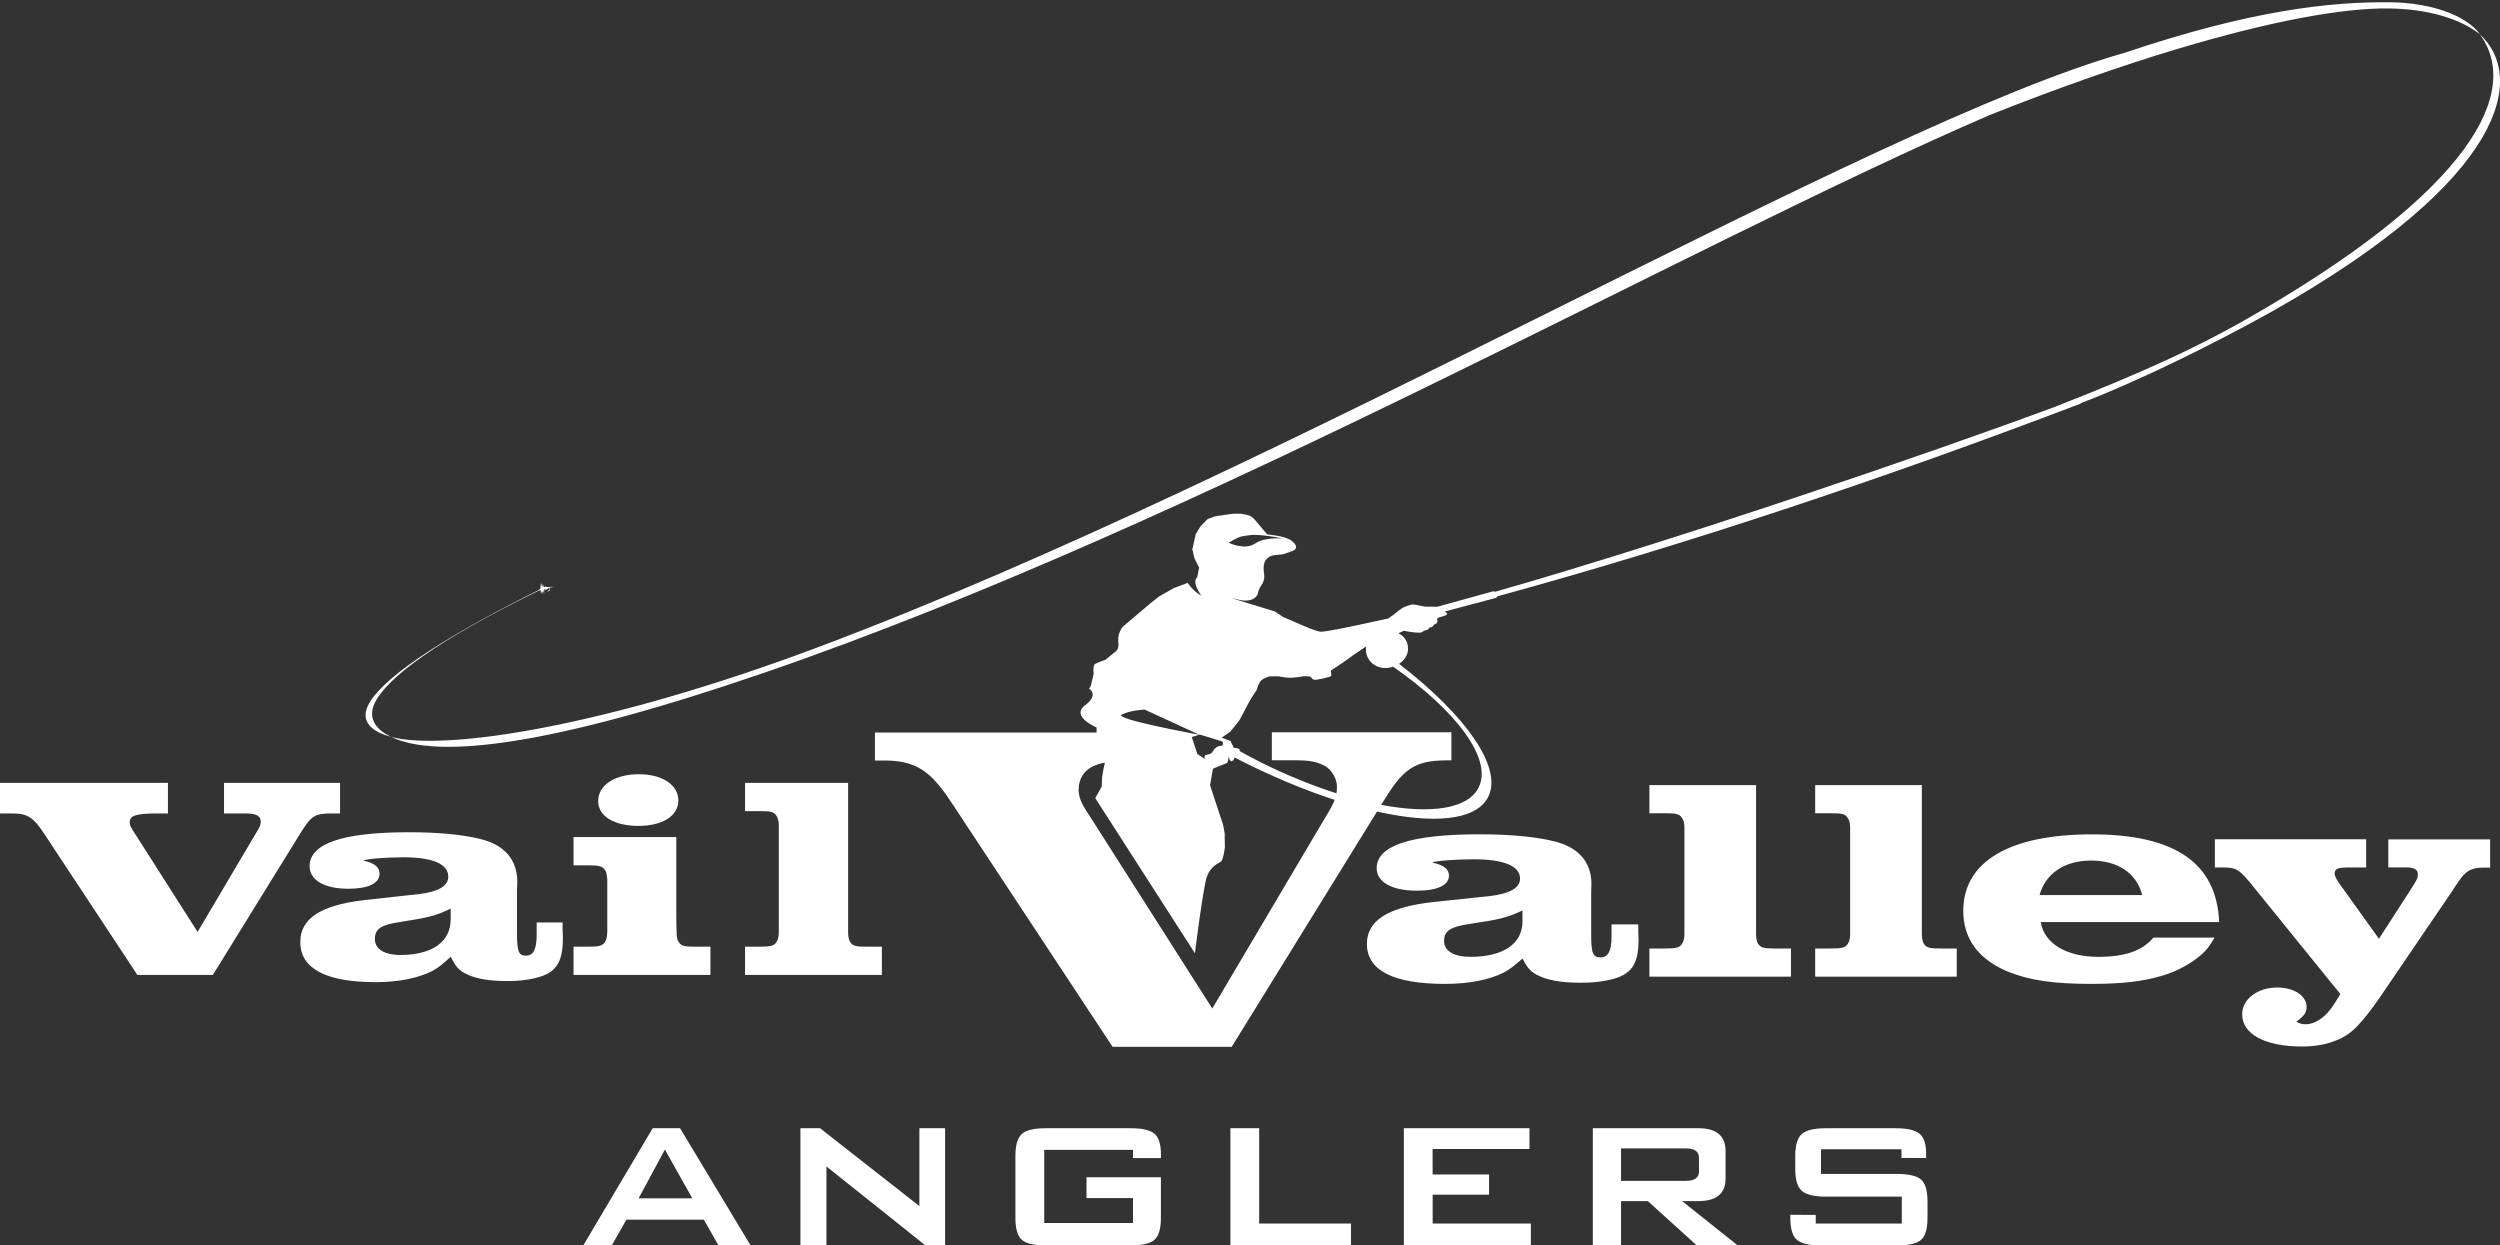 <svg xmlns="http://www.w3.org/2000/svg" fill="none" viewBox="0 0 1098 547" height="547" width="1098">
<rect x="0" y="0" width="1098" height="547" fill="#333333" stroke="none"/>
<path fill="white" d="M145.847 357.26H149.349V343.844H98.395V357.26H107.838C112.612 357.26 114.522 358.402 114.522 360.793C114.522 362.308 114.151 363.211 111.419 367.621L86.778 409.304L59.431 366.373C57.521 363.583 56.964 362.308 56.964 361.298C56.964 358.163 59.537 357.26 69.484 357.26H73.754V343.844H-0.01V357.26H5.269C12.085 357.26 14.658 358.907 19.565 366.399L60.333 428.193H93.488L131.657 366.399C136.67 358.296 138.076 357.26 145.821 357.26H145.847ZM297.938 351.575C297.938 344.721 290.829 340.045 280.644 340.045C269.928 340.045 262.713 344.853 262.713 351.841C262.713 358.429 269.689 362.733 280.379 362.733C291.068 362.733 297.938 358.296 297.938 351.601V351.575ZM265.711 413.741C264.544 415.388 263.244 415.787 258.337 415.787H251.892V428.193H312.022V415.787H305.418C300.67 415.787 299.237 415.521 298.097 413.741C297.434 412.997 297.169 411.483 297.169 409.464C297.036 407.551 297.036 404.761 297.036 401.228V367.648H251.892V380.054H258.337C263.244 380.054 264.544 380.453 265.711 382.1C266.347 382.977 266.613 384.385 266.719 386.404V409.464C266.613 411.377 266.347 412.864 265.711 413.741ZM164.441 309.041C169.693 297.751 192.079 281.146 236.667 259.388C236.667 259.388 236.932 259.494 237.064 259.441C237.197 259.388 237.25 259.282 237.303 259.176C237.436 259.255 237.542 259.255 237.542 259.255L237.356 259.92L237.595 259.574L237.462 260.663L237.781 259.707L237.887 261.009L237.993 259.92L238.232 260.796L238.152 259.521L238.576 261.195L238.311 259.335L238.682 260.345L238.497 259.441L239.213 260.876L238.656 259.202L239.292 260.185L238.815 259.069L239.213 259.362L238.789 258.804C238.789 258.804 239.425 259.468 240.804 258.432C240.804 258.432 240.804 258.379 240.857 258.299C241.043 258.299 241.335 258.379 241.388 258.751C241.521 259.335 240.937 259.415 240.937 259.415V259.069C240.91 259.362 240.062 259.76 240.062 259.76C240.062 259.76 240.831 259.654 240.99 259.627C241.255 259.574 241.733 259.362 241.6 258.697C241.547 258.485 241.414 258.326 241.255 258.219H242.422L241.202 258.086L243.828 257.768L241.361 257.927L243.245 257.529L240.857 257.874C240.857 257.874 240.857 257.821 240.831 257.821C240.831 257.821 240.513 257.874 240.3 257.821C240.088 257.768 239.107 257.396 238.735 258.06L238.921 257.236L238.629 257.741L238.762 256.386L238.364 257.954L238.258 256.386L238.178 257.396L237.754 255.509L237.94 257.422L237.542 256.227L237.834 257.741L237.038 256.094L237.621 257.768L237.091 257.077L237.568 258.219L237.171 257.927L237.489 258.458H237.356C237.356 258.458 237.118 258.591 237.091 258.83C237.011 258.83 236.932 258.83 236.852 258.83C236.72 258.883 236.64 259.016 236.614 259.149C191.522 281.545 166.722 298.92 161.55 310.051C158.632 316.321 162.186 321.076 171.762 323.627C164.229 320.04 161.762 314.833 164.467 309.015L164.441 309.041ZM236.905 259.069C236.905 259.069 237.118 259.069 237.118 259.096C237.118 259.096 237.117 259.202 236.985 259.255C236.879 259.309 236.773 259.255 236.773 259.229C236.773 259.229 236.773 259.123 236.905 259.069ZM341.013 413.741C339.979 415.388 338.573 415.787 333.639 415.787H327.221V428.193H387.325V415.787H380.747C375.972 415.787 374.54 415.521 373.399 413.741C372.869 412.997 372.498 411.483 372.498 409.464V343.844H327.221V356.251H333.639C338.679 356.251 339.846 356.516 341.013 358.296C341.65 359.173 342.048 360.581 342.048 362.6V409.464C342.048 411.483 341.65 412.864 341.013 413.741ZM247.064 405.133H235.712V410.58C235.712 416.796 234.279 419.719 231.043 419.719C227.807 419.719 227.065 418.071 227.065 409.836V390.708L227.197 387.413C227.197 377.531 221.521 370.942 210.673 368.418C202.928 366.505 192.106 365.522 179.719 365.522C150.436 365.522 135.98 370.437 135.98 380.453C135.98 386.537 142.426 390.336 153.035 390.336C161.788 390.336 166.695 387.918 166.695 383.747C166.695 380.825 164.494 379.045 159.481 377.929C161.523 377.159 169.666 376.521 177.279 376.521C189.931 376.521 196.88 379.443 196.88 384.996C196.88 389.193 192.371 391.717 183.751 392.727L180.143 393.099L159.507 395.383C140.675 397.668 131.896 403.486 131.896 413.741C131.896 425.404 143.115 431.355 165.051 431.355C175.104 431.355 183.618 429.575 189.692 426.546C192.663 424.899 194.201 423.65 197.941 420.223C200.01 424.262 201.31 425.935 204.148 427.45C208.392 429.734 214.2 430.877 222.847 430.877C227.489 430.877 231.07 430.505 234.969 429.601C244.12 427.45 247.223 423.013 247.223 411.855C247.223 410.58 247.091 409.464 247.091 408.321V405.16L247.064 405.133ZM197.915 403.858C197.915 413.608 189.798 419.426 175.873 419.426C168.764 419.426 164.653 416.77 164.653 412.466C164.653 407.896 167.359 406.143 176.006 404.894C188.498 402.982 191.602 402.105 197.941 399.076V403.885L197.915 403.858ZM1049.88 1C1023.19 0.708 988.233 4.613 933.407 23.104C820.599 54.957 565.435 206.919 359.156 284.308C266.48 319.084 195.793 330.003 171.762 323.653C192.106 333.377 240.937 327.984 335.284 295.599C527.744 229.501 740.761 107.878 874.072 50.441C904.469 38.379 931.895 28.842 955.979 21.589C956.059 21.589 956.165 21.536 956.244 21.536H956.218C997.702 9.076 1029.32 3.444 1049.21 3.71C1065.76 3.922 1080.01 7.881 1089.21 15.054C1083.19 6.712 1067.73 1.212 1049.88 1ZM541.033 459.648L604.797 356.437C629.518 361.989 648.032 360.368 653.443 350.326C660.366 337.494 644.053 314.381 614.479 291.561C616.839 289.993 618.404 287.576 618.404 284.999C618.404 283.112 617.953 281.651 616.733 280.057C615.513 278.702 614.16 278.171 614.16 278.171L616.521 277.029C616.521 277.029 620.606 277.879 623.338 277.879C624.876 277.879 624.903 277.002 626.468 276.71C627.98 276.444 627.131 275.621 628.139 275.567C629.571 275.514 629.465 274.345 630.181 274.159C631.985 273.681 631.11 271.742 631.11 271.742L632.17 271.078C632.17 271.078 635.406 270.467 635.592 269.67C635.645 269.404 635.221 269.005 634.637 268.554L657.183 262.55C657.369 262.311 657.448 262.125 657.554 261.939C741.636 238.932 829.458 209.469 913.514 177.377C913.487 177.377 913.752 177.217 914.23 176.925C940.94 166.75 974.864 149.641 998.179 136.623C1102.18 77.858 1108.94 33.305 1089.21 15.133C1107.04 39.628 1087.41 83.171 984.387 141.458C964.122 152.776 942.956 162.818 903.169 178.439C848.397 198.816 736.04 237.258 656.679 259.893C656.255 259.734 655.857 259.68 655.857 259.68L631.242 266.482L625.805 266.428L621.349 265.552C619.678 265.339 619.492 265.711 617.503 266.296C615.513 266.88 612.277 269.829 612.277 269.829L609.704 271.636L601.402 273.442C601.402 273.442 582.119 277.746 579.785 277.427C577.451 277.082 572.385 274.797 572.385 274.797L563.552 270.971C563.552 270.971 561.801 269.802 559.812 268.501C553.844 266.694 535.41 261.142 543.128 263.187C549.627 264.914 551.722 262.443 552.412 260.903C552.598 259.707 553.048 258.405 553.95 257.103C556.523 253.464 554.454 251.631 555.117 248.018C555.754 244.378 559.229 243.9 559.229 243.9L563.446 243.448L567.557 242.04C567.557 242.04 571.669 240.818 567.08 237.364C564.454 235.372 556.55 234.708 556.55 234.708L553.977 231.679L551.271 228.438C551.271 228.438 550.051 227.003 548.964 226.552C547.929 226.074 544.985 225.622 544.985 225.622H541.802L537.797 226.153L533.474 226.817L530.291 228.039L527.187 231.254L525.145 234.681L523.686 241.217L524.614 245.255L526.657 249.293L525.861 253.304L525.039 254.686C524.88 256.174 524.88 257.369 527.585 261.593C527.585 261.593 524.349 259.973 521.617 255.988L515.57 258.272L509.151 261.912L505.305 264.941L493.13 275.249C493.13 275.249 491.671 276.843 491.22 279.499C490.769 282.156 492.096 284.388 489.947 286.168C487.799 287.921 485.465 289.807 485.465 289.807C485.465 289.807 482.096 290.95 480.955 291.614C479.868 292.304 480.345 295.864 480.345 295.864L479.072 301.311L478.303 302.506C478.303 302.506 482.918 304.95 476.499 309.812C470.107 314.647 481.619 319.509 481.619 319.509V321.714H384.274V334.014H388.147C394.46 334.014 400.03 334.864 404.963 338.052C409.923 341.267 413.584 345.996 418.093 352.77L488.647 459.755H541.139L541.033 459.648ZM545.675 235.531C548.221 235.053 549.998 234.947 549.998 234.947C549.998 234.947 554.295 234.601 563.526 236.541C563.526 236.541 555.648 235.691 551.165 238.746C546.683 241.801 539.68 238.4 539.68 238.4C539.68 238.4 543.155 236.009 545.675 235.505V235.531ZM540.211 321.528L544.322 316.4L546.258 312.761L548.805 307.926C548.805 307.926 551.298 303.861 551.908 303.037C552.12 302.214 552.995 299.717 553.924 298.84C555.197 297.644 557.77 297.033 557.77 297.033H561.616C561.616 297.033 563.526 297.512 566.098 297.644C568.645 297.777 572.729 296.954 572.729 296.954L575.541 297.166C575.541 297.166 576.098 298.149 577.026 298.521C577.955 298.893 584.188 297.326 584.559 296.954C584.931 296.582 584.453 294.563 584.453 294.563L589.838 290.976L594.904 287.363L599.466 284.255L600.023 284.175C599.943 284.653 599.89 285.158 599.917 285.636C600.129 290.365 604.346 293.819 609.333 293.367C610.208 293.287 611.057 293.075 611.853 292.809C639.73 312.176 655.644 333.456 649.411 345.89C644.69 355.321 628.271 357.605 606.601 353.488L606.999 352.85C611.535 345.624 614.558 340.868 619.492 337.574C624.558 334.306 630.022 333.935 636.971 333.935H637.449V321.608H558.592V333.908H569.6C574.268 333.961 577.981 334.36 581.429 336.166C584.984 337.866 587.397 342.303 587.185 345.943C587.185 346.687 587.132 347.537 586.973 348.413C576.31 345.013 564.984 340.443 553.552 334.705C550.423 333.138 547.372 331.49 544.402 329.843C544.428 329.79 544.481 329.737 544.481 329.684C544.852 328.754 542.943 328.515 541.855 328.409L540.449 325.433L536.577 323.972L540.158 321.475L540.211 321.528ZM492.573 313.903C496.154 311.964 502.732 311.645 502.732 311.645L526.736 322.697L526.975 322.617L536.922 325.672C537.187 326.23 537.479 327.612 536.099 327.612C534.72 327.612 533.341 328.727 532.784 329.817C532.253 330.906 531.696 331.198 530.025 331.464C528.381 331.73 529.203 333.377 529.203 333.377L525.888 331.172L523.421 323.706L526.71 322.697C524.349 322.272 489.151 315.763 492.6 313.877L492.573 313.903ZM473.741 346.873C473.741 344.747 474.245 342.117 475.889 339.912C477.534 337.707 479.868 336.458 482.176 335.715C483.157 335.396 484.191 335.157 485.279 334.944L484.695 337.601L484.059 341.24L483.873 345.491L481.035 350.539L524.8 418.656C524.8 418.656 528.46 389.406 530.078 384.969C531.696 380.506 534.906 379.284 536.126 378.487C537.346 377.69 537.956 372.217 537.956 372.217L537.877 366.08L537.24 362.441L531.458 344.88L532.094 341.24L532.731 337.601L537.213 335.794L538.991 335.077C538.991 335.077 539.017 335.024 539.044 334.971C539.68 333.855 539.442 332.155 539.442 332.155C539.442 332.155 540.078 334.147 540.715 334.386L541.723 333.961L542.253 332.712C557.478 340.576 572.411 346.819 586.177 351.309C586.045 351.681 585.886 352.08 585.726 352.452C584.718 354.683 583.26 357.101 580.872 361.033L532.439 442.938L479.072 359.146C475.624 354.019 473.82 351.044 473.714 346.899L473.741 346.873ZM845.001 414.565C844.471 413.794 844.073 412.28 844.073 410.261V344.827H797.231V357.18H803.889C809.088 357.18 810.308 357.446 811.528 359.226C812.191 360.103 812.589 361.511 812.589 363.53V410.261C812.589 412.28 812.191 413.661 811.528 414.565C810.467 416.212 808.981 416.584 803.889 416.584H797.231V428.964H859.404V416.584H852.587C847.654 416.584 846.195 416.318 845.001 414.565ZM918.845 366.452C882.427 366.452 862.269 378.46 862.269 400.059C862.269 412.2 868.794 421.153 881.472 426.573C890.942 430.478 901.498 432.125 918.447 432.125C932.187 432.125 941.391 431.009 949.401 428.592C954.202 427.21 958.764 425.058 962.743 422.402C967.676 418.975 969.56 417.088 972.61 411.802H945.794C940.86 417.62 933.274 420.25 921.524 420.25C907.519 420.25 897.785 414.326 896.3 404.974H974.652C973.565 379.071 955.29 366.452 918.845 366.452ZM895.769 393.099C898.448 383.508 906.856 377.956 918.447 377.956C930.038 377.956 938.341 383.375 940.86 393.099H895.769ZM552.014 303.064C552.12 302.825 552.067 302.851 551.934 303.037C551.855 303.33 551.881 303.436 552.014 303.064ZM738.719 414.565C737.658 416.212 736.172 416.584 731.106 416.584H724.422V428.964H786.595V416.584H779.805C774.845 416.584 773.386 416.318 772.192 414.565C771.662 413.794 771.264 412.28 771.264 410.261V344.827H724.422V357.18H731.106C736.305 357.18 737.499 357.446 738.719 359.226C739.382 360.103 739.806 361.511 739.806 363.53V410.261C739.806 412.28 739.382 413.661 738.719 414.565ZM1048.97 380.958H1056.59C1060.3 380.958 1061.92 381.861 1061.92 383.986C1061.92 385.527 1061.78 386.005 1058.87 390.575L1044.84 412.306L1027.91 388.689C1026.43 386.802 1025.37 384.65 1025.37 383.88C1025.37 381.489 1026.56 380.984 1032.16 380.984H1039.21V368.604H972.769V380.984H976.111C982.371 380.984 983.458 381.622 990.514 390.469L1027.89 436.588L1025.07 441.131C1021.6 446.578 1017.06 449.845 1012.53 449.845C1011.04 449.845 1010.25 449.58 1008.52 448.729C1011.84 446.338 1013.06 444.798 1013.06 442.3C1013.06 437.359 1007.6 433.719 1000.12 433.719C991.442 433.719 984.758 438.873 984.758 445.462C984.758 454.176 994.758 459.622 1011.04 459.622C1016.77 459.622 1021.6 458.745 1026.27 456.859C1029.61 455.584 1032.69 453.458 1035.31 450.669C1038.28 447.64 1042.13 442.566 1044.81 438.661L1077.51 390.628C1077.65 390.256 1078.44 389.114 1079.77 387.227C1082.98 382.419 1085.36 381.037 1091.12 381.037H1093.67V368.657H1048.95V381.037L1048.97 380.958ZM719.648 412.678C719.648 411.43 719.542 410.287 719.542 409.145V405.984H707.791V411.403C707.791 417.593 706.306 420.489 702.99 420.489C699.675 420.489 698.853 418.868 698.853 410.659V391.584L698.959 388.29C698.959 378.434 693.097 371.872 681.877 369.321C673.867 367.435 662.647 366.426 649.836 366.426C619.545 366.426 604.638 371.367 604.638 381.33C604.638 387.387 611.296 391.186 622.25 391.186C631.322 391.186 636.388 388.768 636.388 384.597C636.388 381.675 634.107 379.922 628.908 378.806C631.03 378.035 639.438 377.398 647.316 377.398C660.392 377.398 667.607 380.32 667.607 385.873C667.607 390.044 662.939 392.567 654 393.603L650.26 393.975L628.908 396.234C609.439 398.518 600.341 404.336 600.341 414.565C600.341 426.201 611.932 432.125 634.637 432.125C645.061 432.125 653.841 430.372 660.127 427.317C663.204 425.67 664.795 424.421 668.668 420.994C670.816 425.032 672.116 426.679 675.06 428.193C679.463 430.478 685.458 431.62 694.423 431.62C699.224 431.62 702.964 431.222 706.969 430.345C716.438 428.193 719.648 423.757 719.648 412.652V412.678ZM668.668 404.708C668.668 414.458 660.26 420.25 645.831 420.25C638.483 420.25 634.239 417.62 634.239 413.316C634.239 408.747 637.051 406.993 645.963 405.718C658.907 403.805 662.116 402.928 668.668 399.9V404.682V404.708ZM745.854 527.526C753.864 527.526 757.869 524.232 757.869 517.67V505.503C757.869 498.861 753.864 495.514 745.854 495.514H699.569V547H711.956V527.526H723.732L745.244 547H763.227L738.798 527.526H745.854ZM711.956 518.627V504.387H740.496C744.315 504.387 746.198 505.768 746.198 508.531V514.482C746.198 517.245 744.289 518.627 740.496 518.627H711.956ZM833.198 515.598H799.778V504.759H835.134V508.558L845.956 508.611V506.725C845.956 502.341 844.948 499.392 842.933 497.825C840.917 496.284 837.415 495.514 832.482 495.514H801.979C796.886 495.514 793.359 496.337 791.396 498.011C789.46 499.685 788.478 502.899 788.478 507.681V513.393C788.478 518.175 789.46 521.416 791.396 523.063C793.332 524.71 796.86 525.561 801.979 525.561H835.267V537.383H797.47V533.584L786.303 533.531V534.832C786.303 539.614 787.258 542.855 789.168 544.503C791.078 546.15 794.605 547 799.804 547H833.225C838.397 547 841.925 546.176 843.781 544.503C845.638 542.855 846.566 539.614 846.566 534.832V527.766C846.566 522.984 845.638 519.742 843.781 518.095C841.925 516.448 838.397 515.598 833.225 515.598H833.198ZM286.665 495.514L256.162 547H268.681L275.127 535.682H309.131L315.576 547H329.661L298.68 495.514H286.665ZM280.485 526.304L292.023 504.892L304.065 526.304H280.485ZM509.893 508.584V507.07C509.893 502.527 508.912 499.472 506.976 497.878C505.039 496.311 501.538 495.514 496.525 495.514H459.338C454.219 495.514 450.718 496.337 448.834 498.011C446.925 499.685 445.97 502.899 445.97 507.681V534.832C445.97 539.614 446.898 542.855 448.755 544.503C450.612 546.15 454.139 547 459.312 547H496.499C501.697 547 505.199 546.176 507.082 544.503C508.939 542.855 509.867 539.614 509.867 534.832V517.059H477.189V526.198H497.613V537.144H458.622V505.024H497.613V508.611H509.893V508.584ZM553.022 495.514H540.396V547H593.365V537.383H553.022V495.514ZM629.2 524.71H654V515.837H629.2V504.653H671.745V495.514H616.574V547H672.355V537.383H629.226V524.71H629.2ZM403.796 529.705L360.164 495.514H351.543V547H362.975V512.304L406.475 547H415.096V495.514H403.796V529.705Z"></path>
</svg>
